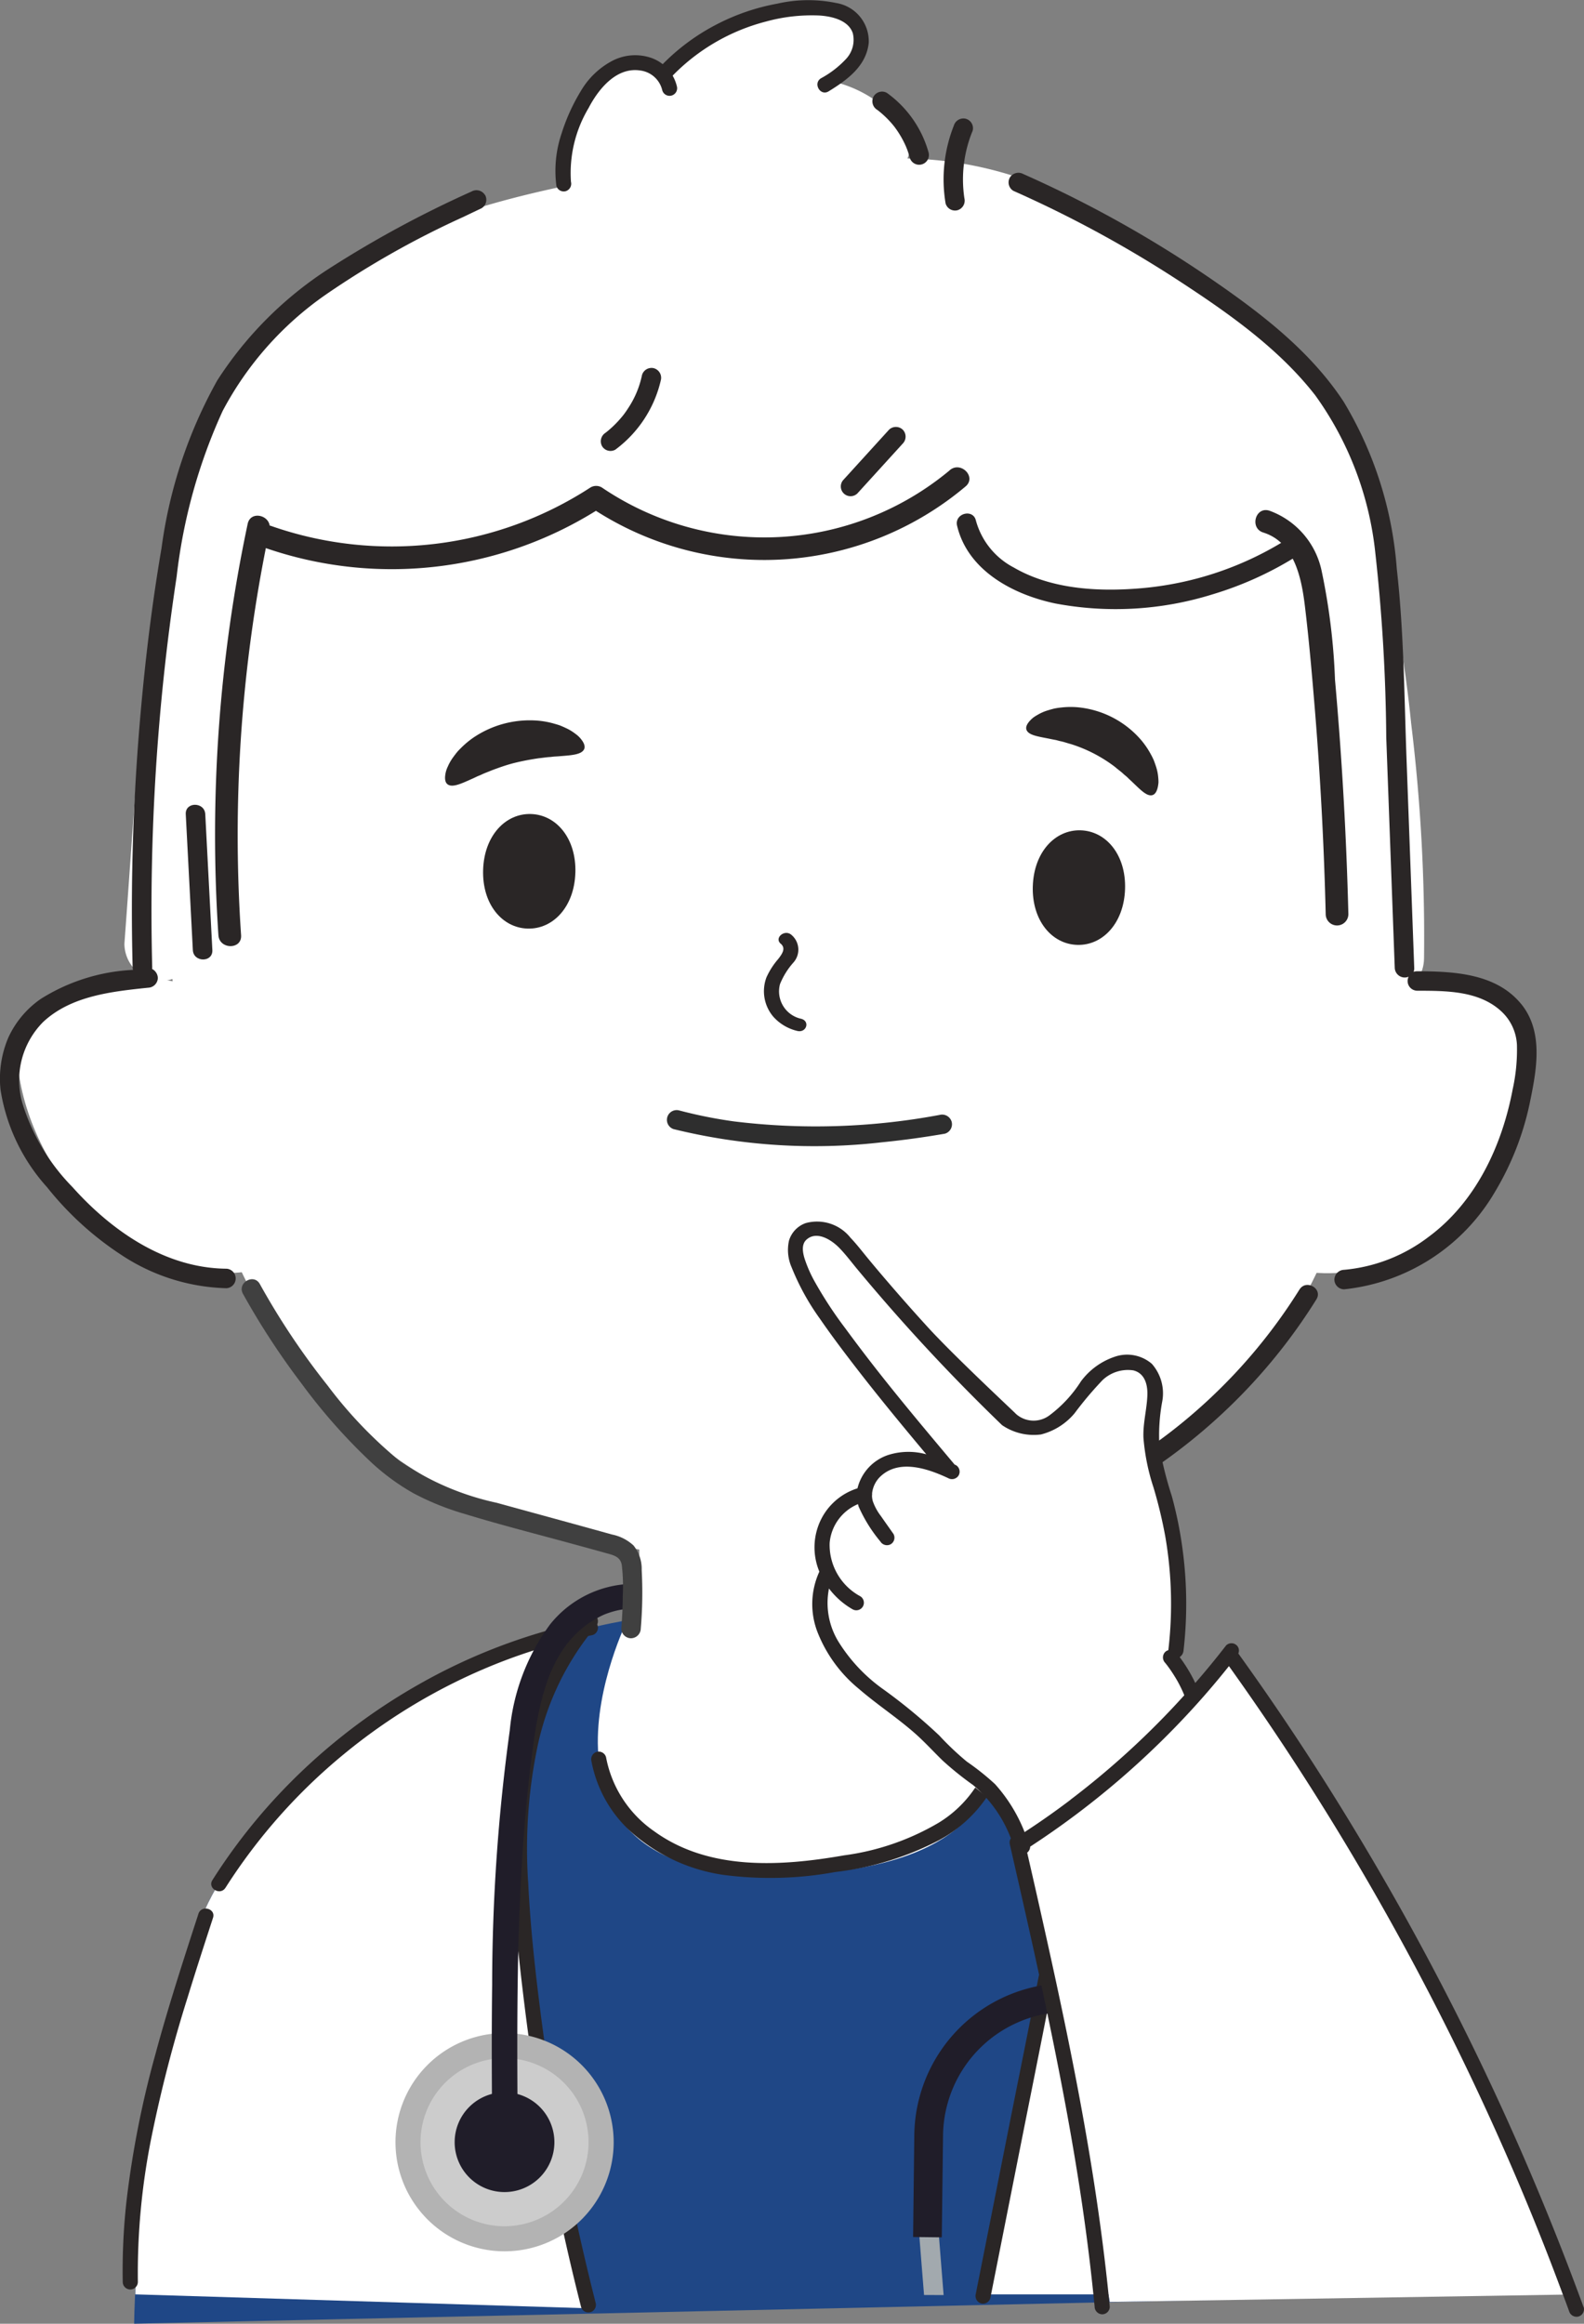 <svg xmlns="http://www.w3.org/2000/svg"  viewBox="0 0 111.807 163.98">
  <rect x="0" y="0" width="111.807" height="163.98" fill="#808080" stroke="none"/>
  <g id="Group_5140" data-name="Group 5140" transform="translate(7366.068 764.017)">
    <path id="Path_15929" data-name="Path 15929" d="M2833.646,672.984c-3.626,1.363-5.81,5.483-5.448,9.34a12.494,12.494,0,0,0,6.292,9.254,22.014,22.014,0,0,0,21.231-.7,12.539,12.539,0,0,0,5.624-8.609,9.2,9.2,0,0,0-4.271-9.041Z" transform="translate(-10155.432 -1322.669)" fill="#fff"/>
    <path id="Path_15930" data-name="Path 15930" d="M2780.128,720.559c-.573-7.77-1.744-19.9-4.565-26-5.732-12.382-17.472-20.81-31.106-21.337,0,0,11.307,17.371-12.823,17.752-19.67.31-10.607-17.993-10.607-17.993-11.827,2.131-23.565,8.822-29.3,19.385-2.915,5.37-5.367,21.117-5.514,30.263Z" transform="translate(-10042.813 -1322.669)" fill="#1f4786"/>
    <path id="Path_15931" data-name="Path 15931" d="M2870.936,719.242a8.274,8.274,0,0,1-3.61,4.672,17.714,17.714,0,0,1-6.685,2.306c-4.463.779-9.535,1.1-13.4-1.7a8.184,8.184,0,0,1-3.4-5.231.538.538,0,0,0-.657-.373.547.547,0,0,0-.373.657,8.939,8.939,0,0,0,3.132,5.279,12.488,12.488,0,0,0,6.179,2.745,25.443,25.443,0,0,0,7.89-.2,21.127,21.127,0,0,0,7.286-2.222,9.574,9.574,0,0,0,4.661-5.65.534.534,0,0,0-1.03-.284" transform="translate(-10167.132 -1359.309)" fill="#2a2626"/>
    <path id="Path_15965" data-name="Path 15965" d="M2710.036,692.139c-.29-5.526.862-12.347,4.447-16.781-10.469,2.773-20.981,9.486-26.094,18.907-2.914,5.37-5.285,19.045-5.432,28.19l32.155.989c-.233-.761-4.657-23.319-5.076-31.305" transform="translate(-10039.473 -1324.565)" fill="#fff"/>
    <path id="Path_15966" data-name="Path 15966" d="M2817.145,699.682c-.434-3.3-.814-6.628-.978-9.958a35.4,35.4,0,0,1,.639-9.588,19.4,19.4,0,0,1,4.127-8.542.547.547,0,0,0,0-.755.539.539,0,0,0-.755,0c-4.174,4.768-5.275,11.274-5.133,17.422.078,3.37.449,6.738.861,10.081q.626,5.073,1.548,10.1,1.033,5.621,2.441,11.165a.534.534,0,0,0,1.03-.284,170.042,170.042,0,0,1-3.78-19.644" transform="translate(-10144.949 -1320.833)" fill="#2a2626"/>
    <path id="Path_15967" data-name="Path 15967" d="M2710.563,691.9a39.965,39.965,0,0,1,8.341-9.415,40.619,40.619,0,0,1,10.74-6.373,39.837,39.837,0,0,1,6.817-2.039.539.539,0,0,0,.373-.657.545.545,0,0,0-.657-.373,40.885,40.885,0,0,0-12.025,4.539,41.9,41.9,0,0,0-10.07,7.994,40.613,40.613,0,0,0-4.442,5.784c-.369.582.555,1.119.922.539" transform="translate(-10060.714 -1322.704)" fill="#2a2626"/>
    <path id="Path_15968" data-name="Path 15968" d="M2683.844,774.427c-1.074,3.3-2.144,6.595-3.046,9.942a68.616,68.616,0,0,0-2.019,10.228,44.593,44.593,0,0,0-.277,5.8.534.534,0,0,0,1.068,0,48.532,48.532,0,0,1,.95-10.159,96.488,96.488,0,0,1,2.572-9.95c.573-1.867,1.177-3.725,1.782-5.582.214-.655-.817-.936-1.03-.284" transform="translate(-10035.907 -1403.386)" fill="#2a2626"/>
    <path id="Path_15932" data-name="Path 15932" d="M2977.946,684.286c2.22,8.672-3.538,35.131-4.347,37.231h33.808c.631-7.142-1.74-19.9-4.561-26-5.564-12.018-16.224-20.864-31.106-21.337,2.351,2.947,5.262,6.414,6.206,10.1" transform="translate(-10270.097 -1323.627)" fill="#fff"/>
    <path id="Path_15933" data-name="Path 15933" d="M2976,679.1a15.929,15.929,0,0,0-4.918-6.65q-.416-.319-.856-.6c-.579-.375-1.114.549-.539.922a14.2,14.2,0,0,1,5.027,6.035,21.043,21.043,0,0,1,1.816,8.2,48.053,48.053,0,0,1-1.071,10.394c-.656,3.468-1.367,6.926-2.054,10.388l-2.078,10.471-.259,1.3a.548.548,0,0,0,.373.657.539.539,0,0,0,.657-.373l2.109-10.628c.705-3.553,1.422-7.1,2.113-10.658a55.983,55.983,0,0,0,1.292-10.617A23.061,23.061,0,0,0,2976,679.1" transform="translate(-10268.263 -1321.69)" fill="#2a2626"/>
    <path id="Path_15934" data-name="Path 15934" d="M2789.51,825.345a7.7,7.7,0,1,1-7.7-7.7,7.7,7.7,0,0,1,7.7,7.7" transform="translate(-10112.262 -1438.193)" fill="#b3b3b3"/>
    <path id="Path_15969" data-name="Path 15969" d="M2788.839,838.31a5.93,5.93,0,1,1,5.93-5.93,5.937,5.937,0,0,1-5.93,5.93" transform="translate(-10119.294 -1445.227)" fill="#ccc"/>
    <path id="Path_15970" data-name="Path 15970" d="M2801.918,841.938a3.52,3.52,0,1,1-3.52-3.52,3.52,3.52,0,0,1,3.52,3.52" transform="translate(-10128.854 -1454.786)" fill="#201d29"/>
    <path id="Path_15935" data-name="Path 15935" d="M2817.575,660.291a7.613,7.613,0,0,0-5.562,2.847,14.917,14.917,0,0,0-2.849,7.472,132.1,132.1,0,0,0-1.245,17.961c-.045,3.382-.024,6.764,0,10.146a.9.9,0,0,0,1.8,0c-.038-5.842-.075-11.689.232-17.525.153-2.914.392-5.824.759-8.719.079-.615.143-1.105.258-1.813.1-.641.225-1.28.378-1.912a15.857,15.857,0,0,1,.559-1.851c.044-.118.091-.236.139-.353l.062-.144q.035-.078.071-.155c.144-.31.3-.614.476-.908a9.112,9.112,0,0,1,.507-.766l.078-.1c.065-.08.132-.159.2-.237q.154-.175.318-.341a8.554,8.554,0,0,1,.693-.624l.029-.024.035-.024c.074-.052.146-.106.221-.156.138-.094.279-.184.423-.268s.267-.151.4-.219c.069-.034.137-.067.207-.1.022-.01.094-.039.124-.052a6.334,6.334,0,0,1,.875-.269l.147-.031.2-.032c.126-.014.251-.025.378-.03.028,0,.056,0,.085,0Z" transform="translate(-10139.248 -1312.532)" fill="#201d29"/>
    <path id="Path_15936" data-name="Path 15936" d="M2959.288,887.862c-.22-2.725-.377-4.759-.381-4.811a.689.689,0,1,0-1.373.1c0,.052.156,2.033.372,4.706Z" transform="translate(-10258.75 -1489.922)" fill="#a2a9ae"/>
    <path id="Path_15937" data-name="Path 15937" d="M3053.569,887.424c.286-2.721.489-4.748.494-4.8a.689.689,0,0,0-1.371-.137c-.005.054-.216,2.15-.509,4.938Z" transform="translate(-10334.341 -1489.484)" fill="#a2a9ae"/>
    <path id="Path_15938" data-name="Path 15938" d="M2957.57,818.1l-2.025-.024.085-7.193a10.849,10.849,0,0,1,21.7.256l-.084,7.091-2.025-.024.083-7.091a8.823,8.823,0,0,0-17.645-.208Z" transform="translate(-10257.162 -1424.233)" fill="#201d29"/>
    <path id="Path_15939" data-name="Path 15939" d="M2978.551,688.557q-.14-6.917-.279-13.834c-.18-4.163.435-8.9-2.138-12.47a6.536,6.536,0,0,0-5.506-2.846,1,1,0,1,0,0,2,4.393,4.393,0,0,1,.889.018c-.226-.028.05.014.128.031a4.759,4.759,0,0,1,.577.164c.071.025.281.113.1.032a5.728,5.728,0,0,1,1.055.607c.034.023.15.115-.005-.008a6.847,6.847,0,0,1,1.116,1.114c2.058,2.692,1.661,7.26,1.779,11.025q.143,7.083.286,14.166a1,1,0,0,0,2,0" transform="translate(-10268.409 -1311.814)" fill="#201d29"/>
    <rect id="Rectangle_2807" data-name="Rectangle 2807" width="22.716" height="23.898" transform="translate(-7320.946 -662.296)" fill="#fff"/>
    <path id="Path_15971" data-name="Path 15971" d="M2658.066,468.346c-9.074,1.474-16.079-7.742-16.5-15.017-.145-3.5,3.464-5.566,7.453-5.714,8.245-.423,14.395,6.861,12.7,12.155-.469,3.429-1.5,8.106-3.655,8.576" transform="translate(-10006.414 -1142.673)" fill="#fff"/>
    <path id="Path_15940" data-name="Path 15940" d="M3075.629,468.346c9.074,1.474,16.079-7.742,16.5-15.017.145-3.5-3.465-5.566-7.454-5.714-8.245-.423-14.394,6.861-12.7,12.155.47,3.429,1.5,8.106,3.655,8.576" transform="translate(-10349.92 -1142.673)" fill="#fff"/>
    <path id="Path_15941" data-name="Path 15941" d="M2781.013,223.139c0,26.231-9.567,47.495-43.05,47.495s-43.05-21.264-43.05-47.495c0-10.459.231-21.236,5.8-29.083a45.368,45.368,0,0,1,73.284-1.761c6.357,8.139,7.02,19.588,7.02,30.844" transform="translate(-10049.021 -924.604)" fill="#fff"/>
    <path id="Path_15942" data-name="Path 15942" d="M2997.5,400.154c-.072,2.413,1.338,4.085,3.136,4.139s3.3-1.533,3.376-3.946-1.338-4.085-3.136-4.139-3.3,1.533-3.375,3.946" transform="translate(-10290.668 -1101.632)" fill="#2a2626"/>
    <path id="Path_15972" data-name="Path 15972" d="M2811.348,394.64c-.071,2.413-1.577,4-3.375,3.946s-3.208-1.726-3.136-4.139,1.577-4,3.376-3.946,3.208,1.726,3.136,4.139" transform="translate(-10136.804 -1097.075)" fill="#2a2626"/>
    <path id="Path_15943" data-name="Path 15943" d="M3004.074,359.231c-.4.089-.855-.416-1.492-1.017q-.124-.112-.246-.235c-.083-.081-.185-.155-.277-.238-.175-.172-.4-.322-.6-.5a10.131,10.131,0,0,0-3.116-1.616c-.261-.068-.513-.163-.754-.207-.12-.026-.239-.068-.354-.089s-.226-.041-.334-.065c-.858-.175-1.531-.252-1.691-.633-.074-.184.006-.409.252-.671a2.542,2.542,0,0,1,.214-.2,2.514,2.514,0,0,1,.281-.181,3.268,3.268,0,0,1,.745-.332q.216-.067.459-.129a5.013,5.013,0,0,1,.508-.076,5.779,5.779,0,0,1,1.138-.017,6.73,6.73,0,0,1,4.511,2.339,5.81,5.81,0,0,1,.641.94,5.032,5.032,0,0,1,.23.459q.09.234.159.449a3.242,3.242,0,0,1,.158.8,2.576,2.576,0,0,1,.014.334,2.7,2.7,0,0,1-.042.291c-.072.351-.21.547-.4.592" transform="translate(-10288.818 -1067.133)" fill="#2a2626"/>
    <path id="Path_15973" data-name="Path 15973" d="M2801.32,359.726c-.181.368-.841.418-1.709.485-.109.01-.223.018-.337.023s-.237.027-.36.036c-.244.011-.5.058-.771.083-.537.08-1.111.18-1.708.327s-1.146.349-1.654.538c-.246.107-.5.192-.715.3-.112.051-.229.092-.333.142s-.205.1-.307.143c-.792.359-1.395.634-1.73.4-.161-.115-.221-.345-.17-.683a1.879,1.879,0,0,1,.173-.568,3.4,3.4,0,0,1,.38-.665q.125-.172.271-.355c.1-.12.214-.229.332-.348a6.153,6.153,0,0,1,.821-.679,7.082,7.082,0,0,1,4.644-1.194,6.07,6.07,0,0,1,1.046.2c.16.048.314.087.459.145s.28.12.408.18a3.389,3.389,0,0,1,.654.4,1.9,1.9,0,0,1,.426.414c.207.272.266.5.181.68" transform="translate(-10126.162 -1070.866)" fill="#2a2626"/>
    <path id="Path_15948" data-name="Path 15948" d="M2904.473,432.913c.381.331.105.711-.167,1.072a5.28,5.28,0,0,0-.84,1.307,2.776,2.776,0,0,0,.485,2.775,3.28,3.28,0,0,0,1.677,1c.657.17.939-.686.284-.855a1.981,1.981,0,0,1-1.49-2.444,5.234,5.234,0,0,1,.938-1.514,1.362,1.362,0,0,0-.132-1.964c-.475-.414-1.23.214-.755.627" transform="translate(-10215.434 -1130.337)" fill="#2a2626"/>
    <path id="Path_15949" data-name="Path 15949" d="M2769.93,157.763a87.28,87.28,0,0,0-2.977-15.487,26.618,26.618,0,0,0-7.9-12.363,65.074,65.074,0,0,0-12.363-8.7,26.217,26.217,0,0,0-12.312-3.322,2.243,2.243,0,0,0-.219-2.112,8.753,8.753,0,0,0-5.883-3.474q.237,0,.476.016c3.364.187,3.353-5.046,0-5.232a15.98,15.98,0,0,0-12.1,4.838,2.334,2.334,0,0,0-3.277-.639,7.3,7.3,0,0,0-2.9,8.487c-7.256,1.5-14.445,3.829-19.956,8.937-7.224,6.695-9.122,16.725-10,26.1-.577,6.154-.954,12.331-1.415,18.495a2.638,2.638,0,0,0,2.616,2.616,2.666,2.666,0,0,0,2.616-2.616c.4-5.29.771-10.581,1.19-15.869a72.268,72.268,0,0,1,1.934-12.981q.176-.66.377-1.315a5.474,5.474,0,0,0,1.987,2.775c3.589,2.738,8.431.416,11.978-1.167a61.584,61.584,0,0,0,11.144-6.454c.167-.121.329-.247.494-.37a6.2,6.2,0,0,0,1.664,5.135,8.717,8.717,0,0,0,5.642,2.251c4.691.322,9.2-1.953,12.945-4.548,1.244-.862,2.463-1.765,3.659-2.7a12.635,12.635,0,0,0,.162,3.3c.869,4.721,4.593,7.488,9.184,8.1,5.46.723,11.712-.925,15.454-4.979a81.788,81.788,0,0,1,2.483,12.752,123.129,123.129,0,0,1,.974,17.07c-.037,3.368,5.2,3.37,5.232,0a124.029,124.029,0,0,0-.908-16.539" transform="translate(-10036.391 -870.723)" fill="#fff"/>
    <path id="Path_15977" data-name="Path 15977" d="M2849.831,234.231a.7.7,0,0,0-.847.481,6.662,6.662,0,0,1-.956,2.306c-.112.176-.231.348-.358.514l-.029.036-.113.137c-.069.081-.138.161-.21.239q-.227.248-.475.475-.118.108-.239.21c-.1.083-.145.118-.194.156a.71.71,0,0,0-.247.942.693.693,0,0,0,.942.247,8.47,8.47,0,0,0,3.207-4.894.7.7,0,0,0-.481-.847" transform="translate(-10169.736 -972.262)" fill="#2a2626"/>
    <path id="Path_15978" data-name="Path 15978" d="M2831.266,133.532a8.951,8.951,0,0,1,1.248-5.22c.688-1.32,1.959-2.906,3.652-2.638a1.83,1.83,0,0,1,1.544,1.394.534.534,0,0,0,1.03-.284,2.822,2.822,0,0,0-1.783-1.992,3.5,3.5,0,0,0-2.834.231,5.606,5.606,0,0,0-2.17,2.115,13.543,13.543,0,0,0-1.344,2.963,8.2,8.2,0,0,0-.371,3.715.537.537,0,0,0,.656.373.548.548,0,0,0,.373-.657" transform="translate(-10157.032 -884.715)" fill="#2a2626"/>
    <path id="Path_15979" data-name="Path 15979" d="M2867.286,110.693a14.143,14.143,0,0,1,6.667-3.9,12.2,12.2,0,0,1,3.761-.427c.882.054,2.063.327,2.369,1.25a1.974,1.974,0,0,1-.462,1.8,6.882,6.882,0,0,1-1.783,1.38c-.584.36-.049,1.284.539.922,1.3-.8,2.666-1.778,2.831-3.432a2.736,2.736,0,0,0-2.284-2.8,9.823,9.823,0,0,0-4.16.042,15.187,15.187,0,0,0-4.238,1.439,14.961,14.961,0,0,0-4,2.977c-.475.5.279,1.253.755.755" transform="translate(-10185.956 -869.289)" fill="#2a2626"/>
    <path id="Path_15950" data-name="Path 15950" d="M2994.161,287.047a23,23,0,0,1-10.042,3.427c-3.065.288-6.5.146-9.229-1.439a5.326,5.326,0,0,1-2.677-3.318c-.2-.862-1.533-.5-1.328.366.755,3.177,3.972,4.868,6.934,5.488a22.971,22.971,0,0,0,11.1-.645,24.291,24.291,0,0,0,5.937-2.691c.748-.47.058-1.662-.7-1.189" transform="translate(-10269.397 -1013.002)" fill="#2a2626"/>
    <path id="Path_15980" data-name="Path 15980" d="M2934.618,255.064a.7.7,0,0,0-.974,0l-3.2,3.516a.688.688,0,1,0,.973.974l3.2-3.516a.7.7,0,0,0,0-.974" transform="translate(-10236.961 -988.756)" fill="#2a2626"/>
    <path id="Path_15981" data-name="Path 15981" d="M2945.244,141.662a7.739,7.739,0,0,0-2.943-4.219.691.691,0,0,0-.942.247.708.708,0,0,0,.247.942l.12.089,0,0,.022.019c.07.057.139.114.206.173q.214.186.412.39c.132.136.258.277.378.423.029.035.057.07.085.105l.01.014c.059.08.117.161.174.243a7.043,7.043,0,0,1,.549.957c.021.045.041.091.062.136l.011.023,0,0c.033.083.066.166.1.25.069.187.127.377.179.569a.689.689,0,0,0,1.328-.366" transform="translate(-10245.763 -894.902)" fill="#2a2626"/>
    <path id="Path_15951" data-name="Path 15951" d="M3025.192,224.5c-1.772-2.149-4.763-2.283-7.325-2.29a.707.707,0,0,0-.249.045.693.693,0,0,0,.044-.273q-.271-7.349-.542-14.7c-.166-4.483-.185-9-.689-13.467a26.666,26.666,0,0,0-3.753-11.8c-2.355-3.58-5.821-6.232-9.312-8.631a82.538,82.538,0,0,0-11.754-6.728q-.771-.361-1.549-.706a.711.711,0,0,0-.942.247.693.693,0,0,0,.247.942,82.959,82.959,0,0,1,11.733,6.38c3.471,2.269,7.009,4.752,9.579,8.055a23.144,23.144,0,0,1,4.239,11.151,125.839,125.839,0,0,1,.768,12.984q.267,7.246.534,14.492.033.889.066,1.778a.706.706,0,0,0,.979.616.685.685,0,0,0,.6.989c2,.006,4.319-.013,5.9,1.416a3.438,3.438,0,0,1,1.146,2.423,12.931,12.931,0,0,1-.3,3.111c-.754,3.994-2.6,7.956-5.942,10.424a11.526,11.526,0,0,1-5.956,2.32.705.705,0,0,0-.688.689.694.694,0,0,0,.688.688,14.015,14.015,0,0,0,10.671-6.92,20.2,20.2,0,0,0,2.486-6.491c.458-2.24.894-4.839-.678-6.747" transform="translate(-10283.906 -917.688)" fill="#2a2626"/>
    <path id="Path_15982" data-name="Path 15982" d="M2669.752,172.29a.7.7,0,0,0-.942-.247,76.538,76.538,0,0,0-10.008,5.408,26.282,26.282,0,0,0-7.946,7.927,33.225,33.225,0,0,0-3.931,11.821c-.778,4.543-1.3,9.139-1.649,13.735q-.531,7.034-.428,14.1.013.882.036,1.763a.728.728,0,0,0,.026.175,13.431,13.431,0,0,0-6.508,2.047,6.74,6.74,0,0,0-2.287,2.719,7.389,7.389,0,0,0-.555,3.7,13.322,13.322,0,0,0,3.291,6.879,22.23,22.23,0,0,0,5.227,4.764,14.083,14.083,0,0,0,7.417,2.355.689.689,0,0,0,0-1.377c-4.31-.042-8.083-2.657-10.861-5.764a14.56,14.56,0,0,1-3.5-5.816,5.825,5.825,0,0,1,1.44-5.837c1.975-1.84,4.835-2.143,7.4-2.411a.709.709,0,0,0,.689-.689.747.747,0,0,0-.405-.635.8.8,0,0,0,.008-.114q-.177-6.917.253-13.831.431-6.895,1.471-13.734a38.575,38.575,0,0,1,3.249-11.7,23.184,23.184,0,0,1,7.287-8.213,63.057,63.057,0,0,1,9.708-5.479q.638-.307,1.278-.61a.7.7,0,0,0,.247-.942" transform="translate(-10001.59 -922.547)" fill="#2a2626"/>
    <path id="Path_15983" data-name="Path 15983" d="M2967.83,146.779a.705.705,0,0,0-.847.481,10.292,10.292,0,0,0-.584,5.492.693.693,0,0,0,.846.481.705.705,0,0,0,.481-.847,8.974,8.974,0,0,1,.584-4.76.693.693,0,0,0-.481-.847" transform="translate(-10265.723 -902.416)" fill="#2a2626"/>
    <path id="Path_15984" data-name="Path 15984" d="M2702.005,387.934c-.046-.881-1.423-.887-1.377,0l.5,9.59c.046.881,1.423.887,1.377,0Z" transform="translate(-10053.584 -1094.496)" fill="#2a2626"/>
    <path id="Path_15952" data-name="Path 15952" d="M2762.743,269.243a20.434,20.434,0,0,1-24.553,1.215.783.783,0,0,0-.808,0,25.74,25.74,0,0,1-22.562,2.705c-.027-.009-.052-.013-.078-.019-.118-.776-1.362-1.022-1.553-.122a105.794,105.794,0,0,0-2.065,29.029c.069,1.023,1.672,1.031,1.6,0a104.211,104.211,0,0,1,1.747-27.317,27.289,27.289,0,0,0,23.3-2.631,22.062,22.062,0,0,0,26.1-1.728c.78-.677-.357-1.806-1.133-1.133" transform="translate(-10061.775 -1000.073)" fill="#2a2626"/>
    <path id="Path_15953" data-name="Path 15953" d="M3081.139,296a45.15,45.15,0,0,0-.945-7.705,5.777,5.777,0,0,0-3.691-4.247c-.986-.309-1.408,1.237-.426,1.544,2.207.692,2.7,3.221,2.941,5.226.291,2.416.5,4.845.7,7.27q.587,7.2.764,14.431a.8.8,0,0,0,1.6,0q-.208-8.272-.942-16.518" transform="translate(-10352.975 -1012.029)" fill="#2a2626"/>
    <path id="Path_15954" data-name="Path 15954" d="M2748.461,574.028a2.636,2.636,0,0,0-.579-1.732,3.137,3.137,0,0,0-1.515-.771c-2.711-.756-5.427-1.492-8.141-2.239a19.194,19.194,0,0,1-6.829-2.94,30.62,30.62,0,0,1-5.105-5.335,51.977,51.977,0,0,1-4.785-7.163c-.431-.774-1.621-.081-1.189.695a53.06,53.06,0,0,0,4.131,6.325,40.516,40.516,0,0,0,4.954,5.594,15.832,15.832,0,0,0,2.961,2.158,18.929,18.929,0,0,0,3.572,1.443c2.589.794,5.223,1.457,7.834,2.175.743.2,1.489.407,2.232.614.511.142.962.255,1.055.836a13.033,13.033,0,0,1,.069,2.139c-.005.778-.042,1.555-.106,2.331a.694.694,0,0,0,.688.688.7.7,0,0,0,.688-.688,29.708,29.708,0,0,0,.065-4.13" transform="translate(-10069.235 -1227.255)" fill="#404040"/>
    <path id="Path_15955" data-name="Path 15955" d="M2992.043,555.853a38.382,38.382,0,0,1-9.349,10.244,39.811,39.811,0,0,1-12.4,6.3,5.181,5.181,0,0,0-1.624.744,2.634,2.634,0,0,0-1,1.942c-.2,1.655-.377,3.314-.565,4.971a.693.693,0,0,0,.688.688.7.7,0,0,0,.689-.688l.5-4.378a1.94,1.94,0,0,1,.462-1.4,3.748,3.748,0,0,1,1.314-.577,40.888,40.888,0,0,0,6.514-2.592,40.36,40.36,0,0,0,11.16-8.325,39.652,39.652,0,0,0,4.807-6.235c.47-.754-.72-1.446-1.189-.7" transform="translate(-10266.39 -1228.869)" fill="#2a2626"/>
    <path id="Path_15956" data-name="Path 15956" d="M2943.737,570.83a9.639,9.639,0,0,0-1.34-3.462l-1.669-3.068c1.433-6.8-1.1-13.585-1.234-18.294a3.161,3.161,0,0,0-.678-2.276c-1.207-1.139-3.139.195-4.043,1.587s-2.031,3.156-3.672,2.909a3.883,3.883,0,0,1-1.983-1.257c-5.084-4.946-6.239-6.815-10.952-12.116-3.36-3.779-5.325-.482-3.037,2.691s9.117,12.5,9.117,12.5a6.367,6.367,0,0,0-4.362.531c-3.261,1.925-5.8,8.778-3.128,12.919,2.226,3.448,9.494,9.129,12.89,11.879a8.311,8.311,0,0,0,2.79,3.331,4.829,4.829,0,0,0,2.955,1.008,5.673,5.673,0,0,0,2.884-1.417,30.282,30.282,0,0,0,2.6-2.172c1.476-1.385,3.109-3.1,2.862-5.294" transform="translate(-10224.098 -1211.008)" fill="#fff"/>
    <path id="Path_15957" data-name="Path 15957" d="M3031.055,728.707c-5.716-15.519-13.281-32.812-23.837-45.544a51.962,51.962,0,0,1-14.559,13.7q3.736,16.067,6.407,32.358Z" transform="translate(-10286.804 -1330.798)" fill="#fff"/>
    <path id="Path_15958" data-name="Path 15958" d="M2967.807,609.763q-1.763-4.826-3.781-9.553-2.008-4.707-4.264-9.3t-4.753-9.062q-2.5-4.467-5.228-8.8t-5.69-8.5q-.327-.462-.658-.922a.508.508,0,0,0-.107-.568.538.538,0,0,0-.755,0q-1.049,1.357-2.177,2.65a10.554,10.554,0,0,0-1.1-1.827.609.609,0,0,0,.272-.462,28.831,28.831,0,0,0-.094-7.33,28.081,28.081,0,0,0-.736-3.577,26.2,26.2,0,0,1-.868-3.453,13.048,13.048,0,0,1,.186-3.17,3.145,3.145,0,0,0-.727-2.706,2.677,2.677,0,0,0-2.638-.49,4.916,4.916,0,0,0-2.362,1.726,9.052,9.052,0,0,1-2.235,2.41,1.871,1.871,0,0,1-2.334-.09c-.132-.149-4.351-4.071-6.219-6.114q-1.429-1.564-2.81-3.172-.69-.8-1.367-1.618c-.429-.516-.837-1.057-1.3-1.542a3.011,3.011,0,0,0-3.167-1.037,1.884,1.884,0,0,0-1.176,1.23,3.043,3.043,0,0,0,.188,1.9,16.986,16.986,0,0,0,1.98,3.6c.811,1.177,1.672,2.319,2.545,3.45,1.609,2.085,3.286,4.115,4.976,6.134a4.727,4.727,0,0,0-2.69.049,3.3,3.3,0,0,0-2.167,2.353,4.317,4.317,0,0,0-2.744,2.588,4.447,4.447,0,0,0,.054,3.29,5.476,5.476,0,0,0-.085,4.385,9.8,9.8,0,0,0,2.868,3.882c1.288,1.116,2.724,2.047,4,3.177.675.6,1.278,1.266,1.924,1.893a22.394,22.394,0,0,0,2.132,1.715,9.1,9.1,0,0,1,2.679,3.771.511.511,0,0,0-.075.418c.963,4.215,1.925,8.43,2.8,12.663s1.676,8.477,2.305,12.751q.53,3.6.882,7.22a.549.549,0,0,0,.534.534.538.538,0,0,0,.534-.534c-.416-4.346-1.046-8.67-1.811-12.968-.76-4.273-1.653-8.521-2.592-12.758q-.7-3.163-1.427-6.32a.55.55,0,0,0,.213-.422A59.7,59.7,0,0,0,2940.5,567.2q1.176-1.306,2.271-2.682,2.8,3.916,5.395,7.967,2.747,4.288,5.263,8.718t4.795,8.985q2.288,4.577,4.331,9.271,2.024,4.651,3.793,9.406.22.588.435,1.178a.549.549,0,0,0,.657.373.538.538,0,0,0,.373-.657m-36.223-35.81q-1.582,1.2-3.243,2.282a11.117,11.117,0,0,0-2.086-3.386,17.721,17.721,0,0,0-1.992-1.589,20.094,20.094,0,0,1-1.942-1.84,38.6,38.6,0,0,0-3.907-3.23,11.668,11.668,0,0,1-3.216-3.4,5.232,5.232,0,0,1-.664-3.745,5.529,5.529,0,0,0,1.662,1.465.534.534,0,0,0,.539-.922,4.118,4.118,0,0,1-2.154-3.765,3.275,3.275,0,0,1,2-2.732c.015.059.029.119.049.178a10.38,10.38,0,0,0,1.532,2.46.548.548,0,0,0,.73.192.539.539,0,0,0,.191-.731c-.293-.417-.59-.833-.881-1.253a3.782,3.782,0,0,1-.569-1.036,1.51,1.51,0,0,1-.063-.419.561.561,0,0,0,.006-.151,1.942,1.942,0,0,1,.7-1.291c1.334-1.122,3.306-.424,4.677.219a.549.549,0,0,0,.731-.192.539.539,0,0,0-.192-.73l-.1-.044c-.01-.014-.019-.028-.03-.042-1.76-2.095-3.521-4.19-5.218-6.338q-1.262-1.6-2.465-3.238a28.452,28.452,0,0,1-2.125-3.238,9.148,9.148,0,0,1-.744-1.679c-.128-.423-.236-1,.137-1.333.727-.65,1.764.017,2.317.586.432.444.809.943,1.2,1.419q.644.777,1.3,1.544,1.311,1.534,2.667,3.029,3.051,3.362,6.322,6.515a3.951,3.951,0,0,0,2.743.657,4.542,4.542,0,0,0,2.377-1.5,25.139,25.139,0,0,1,1.966-2.331,2.6,2.6,0,0,1,2.174-.692c.814.2,1.021,1.006.994,1.757-.037,1.011-.321,1.991-.276,3.008a14.987,14.987,0,0,0,.713,3.509,32.574,32.574,0,0,1,.827,3.442,27.9,27.9,0,0,1,.216,8.03.487.487,0,0,0-.229.132.55.55,0,0,0,0,.755l.113.14.017.022.037.049q.108.144.211.292.205.3.389.607t.342.634q.08.162.153.326l.05.116.043.107a58.205,58.205,0,0,1-8.039,7.376" transform="translate(-10222.094 -1210.961)" fill="#2a2626"/>
    <path id="Path_16054" data-name="Path 16054" d="M534.418,469.924a41.641,41.641,0,0,0,14.754.923c1.469-.146,2.933-.35,4.388-.6a.694.694,0,0,0,.48-.846.7.7,0,0,0-.846-.481,47.482,47.482,0,0,1-14.529.457,32.666,32.666,0,0,1-3.881-.779.689.689,0,0,0-.366,1.327" transform="translate(-7852.936 -1154.261)" fill="#2e2e2e"/>
  </g>
</svg>
